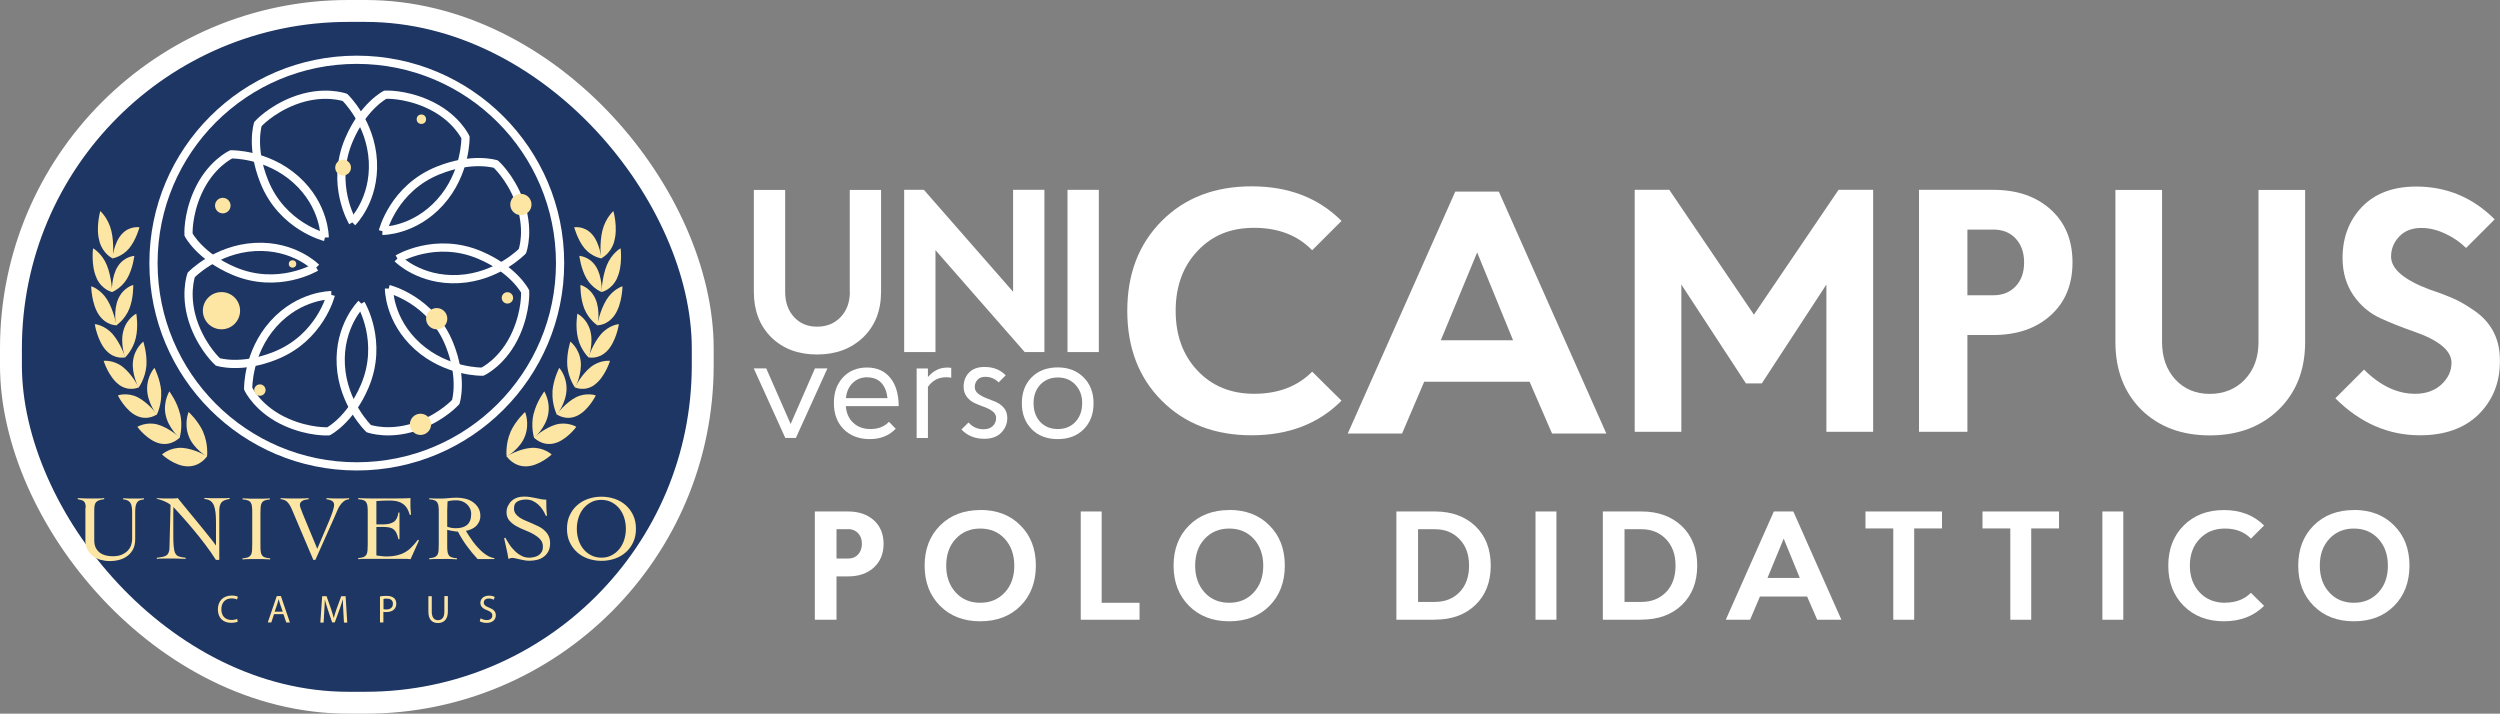 <svg xmlns="http://www.w3.org/2000/svg" id="Livello_2" data-name="Livello 2" viewBox="0 0 228.36 65.19"><rect x="0" y="0" width="228.36" height="65.19" fill="#808080" stroke="none"/><defs><style>      .cls-1 {        fill: #1e3663;        stroke-width: 2px;      }      .cls-1, .cls-2 {        stroke: #fff;        stroke-miterlimit: 10;      }      .cls-2 {        fill: none;        stroke-width: .75px;      }      .cls-3 {        fill: #fde5a3;      }      .cls-3, .cls-4 {        stroke-width: 0px;      }      .cls-4 {        fill: #fff;      }    </style></defs><g id="Livello_1-2" data-name="Livello 1"><g><g><rect class="cls-1" x="1" y="1" width="63.19" height="63.19" rx="30.82" ry="30.82"></rect><g><g><circle class="cls-2" cx="32.59" cy="24.03" r="18.57"></circle><g><g id="_Ripetizione_radiale_" data-name="&amp;lt;Ripetizione radiale&amp;gt;"><path class="cls-2" d="m35.5,26.4s3.92.96,5.56,5.08c1.25,3.12.57,5.24.57,5.24,0,0-1.14,1.28-3.26,2.11-2.7,1.05-4.69.32-4.69.32,0,0-2.36-2.26-2.55-5.82s1.88-5.59,1.88-5.59"></path></g><g id="_Ripetizione_radiale_-2" data-name="&amp;lt;Ripetizione radiale&amp;gt;"><path class="cls-2" d="m32.97,27.76s2.09,3.45.34,7.53c-1.32,3.09-3.31,4.11-3.31,4.11,0,0-1.71.1-3.79-.81-2.66-1.16-3.54-3.09-3.54-3.09,0,0-.07-3.27,2.31-5.92s5.28-2.62,5.28-2.62"></path></g><g id="_Ripetizione_radiale_-3" data-name="&amp;lt;Ripetizione radiale&amp;gt;"><path class="cls-2" d="m30.22,26.93s-.96,3.92-5.08,5.56c-3.12,1.25-5.24.57-5.24.57,0,0-1.28-1.14-2.11-3.26-1.05-2.7-.32-4.69-.32-4.69,0,0,2.26-2.36,5.82-2.55,3.57-.19,5.59,1.88,5.59,1.88"></path></g><g id="_Ripetizione_radiale_-4" data-name="&amp;lt;Ripetizione radiale&amp;gt;"><path class="cls-2" d="m28.86,24.4s-3.45,2.09-7.53.34c-3.09-1.32-4.11-3.31-4.11-3.31,0,0-.1-1.71.81-3.79,1.16-2.66,3.09-3.54,3.09-3.54,0,0,3.27-.07,5.92,2.31s2.62,5.28,2.62,5.28"></path></g><g id="_Ripetizione_radiale_-5" data-name="&amp;lt;Ripetizione radiale&amp;gt;"><path class="cls-2" d="m29.69,21.65s-3.92-.96-5.56-5.08c-1.25-3.12-.57-5.24-.57-5.24,0,0,1.14-1.28,3.26-2.11,2.7-1.05,4.69-.32,4.69-.32,0,0,2.36,2.26,2.55,5.82.19,3.57-1.88,5.59-1.88,5.59"></path></g><g id="_Ripetizione_radiale_-6" data-name="&amp;lt;Ripetizione radiale&amp;gt;"><path class="cls-2" d="m32.22,20.29s-2.09-3.45-.34-7.53c1.32-3.09,3.31-4.11,3.31-4.11,0,0,1.71-.1,3.79.81,2.66,1.16,3.54,3.09,3.54,3.09,0,0,.07,3.27-2.31,5.92s-5.28,2.62-5.28,2.62"></path></g><g id="_Ripetizione_radiale_-7" data-name="&amp;lt;Ripetizione radiale&amp;gt;"><path class="cls-2" d="m34.97,21.12s.96-3.92,5.08-5.56c3.12-1.25,5.24-.57,5.24-.57,0,0,1.28,1.14,2.11,3.26,1.05,2.7.32,4.69.32,4.69,0,0-2.26,2.36-5.82,2.55-3.57.19-5.59-1.88-5.59-1.88"></path></g><g id="_Ripetizione_radiale_-8" data-name="&amp;lt;Ripetizione radiale&amp;gt;"><path class="cls-2" d="m36.33,23.65s3.45-2.09,7.53-.34c3.09,1.32,4.11,3.31,4.11,3.31,0,0,.1,1.71-.81,3.79-1.16,2.66-3.09,3.54-3.09,3.54,0,0-3.27.07-5.92-2.31s-2.62-5.28-2.62-5.28"></path></g></g><circle class="cls-3" cx="47.58" cy="18.68" r=".97"></circle><circle class="cls-3" cx="20.23" cy="28.38" r="1.7"></circle><circle class="cls-3" cx="38.41" cy="38.76" r=".97"></circle><circle class="cls-3" cx="39.89" cy="29.11" r=".97"></circle><circle class="cls-3" cx="20.35" cy="18.78" r=".71"></circle><circle class="cls-3" cx="31.34" cy="15.31" r=".72"></circle><circle class="cls-3" cx="26.72" cy="24.11" r=".34"></circle><circle class="cls-3" cx="38.49" cy="10.89" r=".43"></circle><circle class="cls-3" cx="46.35" cy="27.21" r=".52"></circle><circle class="cls-3" cx="23.74" cy="35.63" r=".52"></circle></g><g><g><g><path class="cls-3" d="m18.56,39.47c.48,1.09.36,2.23.35,2.23,0,.01-1.25-.7-1.68-1.88-.44-1.17,0-2.19,0-2.19,0,.01.85.76,1.34,1.84Z"></path><path class="cls-3" d="m17.15,42.6c1.19.01,1.77-.94,1.77-.93-.01,0-1.19-.69-2.27-.76-1.1-.07-1.84.59-1.85.6-.02,0,1.15,1.08,2.35,1.09Z"></path></g><g><path class="cls-3" d="m16.45,37.79c.28,1.14-.04,2.21-.05,2.21,0,.01-1.05-.92-1.28-2.14-.23-1.21.36-2.1.35-2.11,0,.01.69.9.97,2.04Z"></path><path class="cls-3" d="m14.61,40.51c1.12.24,1.82-.56,1.82-.55-.01,0-1-.89-2.02-1.18-1.03-.29-1.86.2-1.86.21-.01,0,.93,1.27,2.06,1.52Z"></path></g><g><path class="cls-3" d="m14.72,35.76c.08,1.16-.39,2.12-.4,2.12,0,.01-.86-1.09-.88-2.32-.03-1.22.67-1.96.67-1.96,0,.01.53,1.02.62,2.16Z"></path><path class="cls-3" d="m12.52,38c1.04.46,1.83-.17,1.83-.16-.01,0-.81-1.05-1.75-1.54-.95-.49-1.83-.19-1.83-.18-.01,0,.7,1.42,1.75,1.88Z"></path></g><g><path class="cls-3" d="m13.37,33.43c-.1,1.14-.7,1.97-.71,1.97,0,.01-.66-1.23-.51-2.43.15-1.19.95-1.76.94-1.77,0,.01.37,1.1.28,2.23Z"></path><path class="cls-3" d="m10.89,35.16c.93.66,1.8.21,1.8.22-.01,0-.62-1.19-1.47-1.86-.85-.67-1.75-.56-1.75-.56-.01,0,.48,1.53,1.42,2.19Z"></path></g><g><path class="cls-3" d="m12.4,30.89c-.26,1.09-.97,1.77-.98,1.76,0,.01-.47-1.34-.14-2.47.32-1.13,1.17-1.52,1.17-1.53,0,.01.21,1.16-.05,2.24Z"></path><path class="cls-3" d="m9.73,32.05c.81.84,1.72.58,1.72.59,0,0-.43-1.28-1.16-2.12-.74-.84-1.63-.92-1.63-.91-.01,0,.25,1.6,1.07,2.44Z"></path></g><g><path class="cls-3" d="m11.81,28.21c-.41,1.01-1.2,1.52-1.21,1.52,0,.01-.27-1.4.21-2.45.47-1.04,1.36-1.25,1.36-1.25,0,0,.04,1.18-.36,2.18Z"></path><path class="cls-3" d="m9.04,28.77c.68.99,1.6.94,1.6.94,0,0-.24-1.34-.84-2.32-.6-.98-1.47-1.25-1.47-1.24,0-.01.02,1.62.71,2.62Z"></path></g><g><path class="cls-3" d="m11.61,25.45c-.54.91-1.39,1.24-1.39,1.23,0,.01-.06-1.43.55-2.36.6-.92,1.51-.94,1.5-.95,0,0-.13,1.17-.66,2.08Z"></path><path class="cls-3" d="m8.82,25.41c.53,1.12,1.44,1.26,1.43,1.27,0,0-.05-1.37-.49-2.46-.45-1.09-1.26-1.55-1.26-1.54,0-.01-.21,1.6.33,2.73Z"></path></g><g><path class="cls-3" d="m11.8,22.68c-.65.78-1.53.93-1.54.92,0,0,.14-1.43.87-2.22.72-.79,1.61-.61,1.61-.62,0,0-.3,1.14-.94,1.92Z"></path><path class="cls-3" d="m9.08,22.05c.36,1.22,1.23,1.55,1.22,1.56,0,0,.15-1.36-.13-2.53-.29-1.18-1.01-1.8-1.01-1.8,0-.01-.44,1.55-.07,2.77Z"></path></g></g><g><g><path class="cls-3" d="m46.63,39.47c-.48,1.09-.36,2.23-.35,2.23,0,.01,1.25-.7,1.68-1.88.44-1.17,0-2.19,0-2.19,0,.01-.85.76-1.34,1.84Z"></path><path class="cls-3" d="m48.04,42.6c-1.19.01-1.77-.94-1.77-.93.01,0,1.19-.69,2.27-.76,1.1-.07,1.84.59,1.85.6.02,0-1.15,1.08-2.35,1.09Z"></path></g><g><path class="cls-3" d="m48.74,37.79c-.28,1.14.04,2.21.05,2.21,0,.01,1.05-.92,1.28-2.14.23-1.21-.36-2.1-.35-2.11,0,.01-.69.9-.97,2.04Z"></path><path class="cls-3" d="m50.58,40.51c-1.12.24-1.82-.56-1.82-.55.01,0,1-.89,2.02-1.18,1.03-.29,1.86.2,1.86.21.01,0-.93,1.27-2.06,1.52Z"></path></g><g><path class="cls-3" d="m50.47,35.76c-.08,1.16.39,2.12.4,2.12,0,.01.86-1.09.88-2.32.03-1.22-.67-1.96-.67-1.96,0,.01-.53,1.02-.62,2.16Z"></path><path class="cls-3" d="m52.67,38c-1.04.46-1.83-.17-1.83-.16.01,0,.81-1.05,1.75-1.54.95-.49,1.83-.19,1.83-.18.01,0-.7,1.42-1.75,1.88Z"></path></g><g><path class="cls-3" d="m51.82,33.43c.1,1.14.7,1.97.71,1.97,0,.01.66-1.23.51-2.43-.15-1.19-.95-1.76-.94-1.77,0,.01-.37,1.1-.28,2.23Z"></path><path class="cls-3" d="m54.3,35.16c-.93.66-1.8.21-1.8.22.01,0,.62-1.19,1.47-1.86.85-.67,1.75-.56,1.75-.56.01,0-.48,1.53-1.42,2.19Z"></path></g><g><path class="cls-3" d="m52.79,30.89c.26,1.09.97,1.77.98,1.76,0,.01.47-1.34.14-2.47-.32-1.13-1.17-1.52-1.17-1.53,0,.01-.21,1.16.05,2.24Z"></path><path class="cls-3" d="m55.46,32.05c-.81.84-1.72.58-1.72.59,0,0,.43-1.28,1.16-2.12.74-.84,1.63-.92,1.63-.91.01,0-.25,1.6-1.07,2.44Z"></path></g><g><path class="cls-3" d="m53.38,28.21c.41,1.01,1.2,1.52,1.21,1.52,0,.01.27-1.4-.21-2.45-.47-1.04-1.36-1.25-1.36-1.25,0,0-.04,1.18.36,2.18Z"></path><path class="cls-3" d="m56.15,28.77c-.68.99-1.6.94-1.6.94,0,0,.24-1.34.84-2.32.6-.98,1.47-1.25,1.47-1.24,0-.01-.02,1.62-.71,2.62Z"></path></g><g><path class="cls-3" d="m53.58,25.45c.54.91,1.39,1.24,1.39,1.23,0,.01.06-1.43-.55-2.36-.6-.92-1.51-.94-1.5-.95,0,0,.13,1.17.66,2.08Z"></path><path class="cls-3" d="m56.37,25.41c-.53,1.12-1.44,1.26-1.43,1.27,0,0,.05-1.37.49-2.46.45-1.09,1.26-1.55,1.26-1.54,0-.01.21,1.6-.33,2.73Z"></path></g><g><path class="cls-3" d="m53.39,22.68c.65.78,1.53.93,1.54.92,0,0-.14-1.43-.87-2.22-.72-.79-1.61-.61-1.61-.62,0,0,.3,1.14.94,1.92Z"></path><path class="cls-3" d="m56.11,22.05c-.36,1.22-1.23,1.55-1.22,1.56,0,0-.15-1.36.13-2.53.29-1.18,1.01-1.8,1.01-1.8,0-.01.44,1.55.07,2.77Z"></path></g></g></g><g><path class="cls-3" d="m7.83,46.36c0-.16-.02-.28-.05-.37-.03-.09-.08-.16-.14-.21-.06-.05-.14-.09-.23-.11-.09-.02-.2-.05-.31-.07v-.1c.24.01.47.02.7.03.23,0,.46,0,.7,0,.17,0,.34,0,.51,0,.17,0,.34-.01.51-.03v.1c-.18.02-.33.05-.45.09-.12.04-.21.1-.28.17-.07.07-.12.17-.14.28-.03.12-.04.26-.04.43v2.77c0,.27.04.49.13.68.09.18.21.33.36.45.15.12.33.2.53.26.2.05.42.08.64.08.36,0,.66-.05.89-.16.23-.11.42-.24.55-.4.14-.16.23-.32.28-.5.05-.18.08-.34.08-.47v-2.38c0-.23,0-.42-.03-.57-.02-.16-.06-.28-.12-.38-.06-.1-.14-.17-.25-.23-.11-.05-.25-.09-.42-.11v-.1c.18.01.35.02.52.03.17,0,.35,0,.52,0,.15,0,.29,0,.43,0,.14,0,.29-.01.43-.03v.1c-.12.02-.23.04-.33.07-.1.03-.18.08-.25.15-.07.07-.12.18-.16.32-.04.14-.06.33-.06.57v2.54c0,.34-.06.63-.18.88s-.29.45-.5.62c-.21.16-.45.29-.74.37s-.58.12-.9.12c-.29,0-.57-.04-.83-.11-.27-.08-.5-.19-.71-.35-.21-.16-.37-.35-.5-.58-.12-.23-.19-.5-.19-.81v-3.02Z"></path><path class="cls-3" d="m14.31,45.5c.2.01.39.02.57.03.18,0,.39,0,.62,0,.12,0,.25,0,.37,0,.12,0,.24-.01.37-.03.07.1.2.26.37.46.17.21.36.44.58.71.22.27.45.55.7.85.25.3.49.59.72.88s.45.55.64.8c.2.25.35.45.46.61h.02c0-.17,0-.34,0-.51,0-.17,0-.34,0-.51v-.99c0-.36-.01-.68-.04-.95s-.08-.49-.15-.68c-.08-.18-.18-.32-.32-.42-.14-.1-.32-.15-.55-.17v-.1c.2.01.4.02.6.03.2,0,.4,0,.6,0,.18,0,.37,0,.55,0,.19,0,.37-.01.55-.03v.1c-.36.05-.6.15-.74.31-.13.16-.2.41-.2.74v4.51h-.31c-.31-.49-.64-.96-.99-1.42-.35-.46-.69-.9-1.04-1.31s-.67-.8-.99-1.15c-.32-.35-.61-.67-.86-.95,0,.15,0,.29-.01.43,0,.14,0,.29,0,.43v1.49c0,.5,0,.9.03,1.19.02.29.07.52.14.67.08.16.19.26.34.31.15.05.36.09.62.12v.1c-.29-.01-.57-.02-.84-.03-.27,0-.55,0-.84,0-.16,0-.33,0-.48,0-.16,0-.32.01-.48.03v-.1c.19-.03.36-.06.51-.08.14-.03.26-.07.36-.13.09-.06.16-.14.21-.26.05-.11.08-.26.08-.46l.1-3.9c-.18-.15-.38-.26-.6-.35-.22-.09-.44-.16-.66-.21v-.1Z"></path><path class="cls-3" d="m22.17,51c.2-.02.36-.05.48-.09.11-.05.2-.12.26-.21.06-.1.1-.22.11-.38.01-.16.02-.35.02-.59v-2.84c0-.24,0-.44-.02-.59-.01-.16-.05-.28-.11-.38-.06-.1-.15-.17-.27-.21-.12-.05-.28-.08-.48-.09v-.1c.24.01.47.02.69.03.22,0,.45,0,.69,0,.19,0,.37,0,.56,0,.19,0,.37-.01.55-.03v.1c-.2.02-.35.05-.47.09-.11.05-.2.12-.26.21-.06.1-.09.22-.11.38-.01.16-.02.35-.02.59v2.84c0,.24,0,.44.02.59.01.16.05.28.11.38.06.1.15.17.27.21.12.05.28.08.49.09v.1c-.22-.01-.43-.02-.65-.03-.22,0-.43,0-.65,0s-.42,0-.62,0c-.2,0-.41.01-.61.03v-.1Z"></path><path class="cls-3" d="m25.63,45.5c.2.01.39.02.59.03.19,0,.39,0,.59,0,.24,0,.47,0,.7,0,.23,0,.45-.01.68-.03v.1c-.08.01-.16.03-.26.04s-.18.04-.26.08c-.08.04-.14.09-.2.15-.05.06-.08.15-.08.26,0,.1.08.36.25.77l1.34,3.23,1.11-2.61c.28-.69.43-1.15.43-1.4,0-.09-.02-.17-.06-.23-.04-.06-.09-.11-.16-.15-.07-.04-.14-.07-.23-.09-.08-.02-.17-.04-.25-.05v-.1c.19.01.38.02.57.03.19,0,.38,0,.57,0,.16,0,.31,0,.47,0,.15,0,.31-.01.46-.03v.1c-.2.02-.37.09-.5.2-.14.11-.25.24-.35.39-.1.15-.18.32-.25.49-.07.18-.14.34-.21.49l-1.77,3.97h-.19l-1.98-4.66c-.1-.24-.23-.45-.38-.61-.15-.16-.36-.25-.63-.28v-.1Z"></path><path class="cls-3" d="m34.35,50.73c.05.01.11.02.19.03.07.01.15.02.24.03s.17.02.26.03c.09,0,.18.01.26.01.34,0,.64-.03.91-.09.27-.06.52-.15.74-.27.22-.12.44-.28.63-.48.2-.19.4-.43.6-.7l.09.08-.77,1.71c-.1-.01-.2-.02-.3-.03s-.2,0-.3,0h-3.2c-.16,0-.33,0-.49,0-.16,0-.33.01-.49.03v-.1c.2-.02.36-.05.48-.09.11-.05.2-.12.26-.21.06-.1.09-.22.11-.38.01-.16.02-.35.02-.59v-2.84c0-.24,0-.44-.02-.59-.01-.16-.05-.28-.11-.38-.06-.1-.14-.17-.26-.21-.12-.05-.28-.08-.48-.09v-.1c.19,0,.38.01.55.02.17,0,.35,0,.54.01.18,0,.38,0,.59,0h.7c.4,0,.79,0,1.19,0,.4,0,.8-.01,1.21-.03,0,.06,0,.12-.01.19,0,.06,0,.12,0,.18v.34c0,.12,0,.25.02.38.01.13.02.27.03.42l-.11.03c-.07-.27-.17-.49-.29-.67-.12-.17-.26-.31-.43-.4-.16-.1-.34-.16-.53-.2-.19-.03-.4-.05-.61-.05-.4,0-.79.02-1.19.05v2.13c.11,0,.22,0,.33,0s.21,0,.33,0c.39,0,.7-.08.93-.23.23-.16.37-.44.42-.85h.1c0,.2,0,.41,0,.61,0,.2,0,.41,0,.6s0,.41,0,.61,0,.41,0,.61h-.1c-.05-.24-.11-.43-.19-.58-.07-.15-.17-.26-.28-.34-.11-.08-.25-.13-.41-.16-.16-.03-.36-.04-.59-.04h-.54v2.63Z"></path><path class="cls-3" d="m45.16,51.07h-1.53c-.36-.39-.69-.79-.99-1.2-.3-.41-.57-.85-.81-1.31-.06,0-.13,0-.22-.02-.09-.01-.18-.02-.27-.04s-.18-.03-.27-.05c-.09-.02-.16-.04-.22-.06v1.33c0,.24,0,.44.02.59.01.16.05.28.11.38.06.1.15.17.27.21.12.05.28.08.49.09v.1c-.22-.01-.43-.02-.65-.03s-.43,0-.65,0-.42,0-.62,0-.41.01-.61.03v-.1c.2-.02.36-.05.48-.09.11-.05.2-.12.26-.21.06-.1.1-.22.11-.38.01-.16.02-.35.02-.59v-2.84c0-.24,0-.44-.02-.59-.01-.16-.05-.28-.11-.38-.06-.1-.15-.17-.26-.21-.11-.05-.27-.08-.48-.09v-.1c.18.01.36.02.54.03.18,0,.36,0,.54,0,.08,0,.18,0,.3-.01s.25-.02.38-.03c.13-.01.27-.02.4-.03s.26-.01.37-.01c.24,0,.49.03.75.09.26.06.48.16.69.3.2.14.37.31.5.52.13.21.2.46.2.75,0,.2-.04.37-.11.53-.07.15-.17.29-.28.4s-.26.21-.42.28c-.16.07-.33.13-.51.16.08.14.17.29.28.46.11.17.23.34.36.52s.27.35.43.52c.15.17.31.33.48.47.17.14.34.26.51.35.18.09.35.15.54.17v.1Zm-4.31-2.96c.26.1.52.14.79.14.44,0,.79-.1,1.03-.31.24-.2.37-.54.37-.99,0-.19-.04-.36-.11-.51s-.17-.28-.29-.39c-.12-.11-.27-.2-.43-.26s-.33-.09-.51-.09c-.14,0-.28,0-.42.02-.14.01-.27.04-.4.08-.01.27-.02.55-.03.82,0,.28,0,.58,0,.9v.58Z"></path><path class="cls-3" d="m49.86,47.12c-.07-.18-.17-.36-.28-.54-.12-.18-.25-.34-.4-.48-.15-.14-.32-.25-.51-.34-.19-.09-.39-.13-.61-.13-.32,0-.59.06-.8.18-.21.12-.31.33-.31.64,0,.18.05.34.14.47.09.13.22.25.37.35.16.1.33.2.53.28.2.09.4.17.61.26.21.09.41.18.61.28.2.1.38.22.53.37.16.14.28.31.37.49.09.19.14.41.14.67,0,.28-.05.52-.15.72-.1.2-.24.37-.41.5-.17.13-.37.23-.6.29-.23.06-.47.09-.74.09-.14,0-.29-.01-.44-.04-.15-.03-.3-.06-.44-.09-.14-.03-.27-.06-.39-.09-.12-.03-.21-.04-.28-.04-.06,0-.12,0-.18.03-.06.02-.12.04-.18.06-.05-.32-.11-.64-.18-.94-.07-.31-.14-.62-.21-.94l.11-.06c.1.2.23.4.37.62s.31.41.49.59c.18.18.38.33.6.44.22.12.45.18.71.18.16,0,.32-.02.48-.06.15-.04.29-.09.4-.17.12-.08.21-.18.28-.31.07-.13.1-.28.1-.47,0-.27-.08-.49-.25-.67-.16-.18-.37-.33-.61-.47-.24-.13-.51-.26-.8-.37-.29-.11-.55-.24-.8-.38-.24-.14-.45-.31-.61-.5-.16-.19-.25-.44-.25-.73,0-.22.04-.42.13-.6s.2-.34.34-.46c.14-.13.31-.23.5-.29.19-.07.39-.1.61-.1s.4.01.57.04c.17.03.33.06.49.09.16.03.33.07.48.1.16.03.33.05.51.05,0,.26,0,.5.01.74,0,.24.03.48.06.73h-.12Z"></path><path class="cls-3" d="m51.79,48.3c0-.46.08-.87.25-1.23.17-.36.39-.67.68-.92.28-.25.62-.45,1-.58.38-.13.79-.2,1.22-.2s.84.07,1.22.2c.38.13.72.33,1,.58.28.25.51.56.68.92.17.36.25.77.25,1.23s-.08.87-.25,1.23c-.17.36-.39.67-.68.92-.28.25-.62.45-1,.58-.38.13-.79.2-1.22.2s-.84-.07-1.22-.2c-.38-.13-.72-.33-1-.58-.28-.25-.51-.56-.68-.92-.17-.36-.25-.77-.25-1.23Zm.9,0c0,.35.05.68.15,1,.1.32.25.6.44.84.19.24.43.43.71.58.28.14.59.22.94.22s.67-.07.94-.22c.28-.14.51-.34.71-.58.19-.24.34-.52.44-.84.1-.32.15-.65.15-1s-.05-.68-.15-1c-.1-.32-.25-.6-.44-.84-.19-.24-.43-.43-.71-.58-.28-.14-.59-.22-.94-.22s-.67.07-.94.22c-.28.14-.51.34-.71.58-.19.24-.34.52-.44.84-.1.32-.15.65-.15,1Z"></path></g><g><path class="cls-3" d="m21.73,56.78c-.11.06-.34.11-.64.11-.68,0-1.19-.43-1.19-1.22s.51-1.27,1.26-1.27c.3,0,.49.06.57.11l-.08.25c-.12-.06-.29-.1-.49-.1-.57,0-.94.36-.94,1,0,.59.34.97.93.97.19,0,.38-.04.51-.1l.06.25Z"></path><path class="cls-3" d="m25.03,56.1l-.25.76h-.32l.82-2.41h.38l.82,2.41h-.33l-.26-.76h-.86Zm.79-.24l-.24-.69c-.05-.16-.09-.3-.13-.44h0c-.04.14-.08.29-.12.44l-.24.7h.73Z"></path><path class="cls-3" d="m31.36,55.8c-.02-.34-.04-.74-.04-1.04h-.01c-.08.28-.18.58-.3.92l-.43,1.17h-.24l-.39-1.15c-.11-.34-.21-.65-.28-.94h0c0,.3-.03.71-.05,1.07l-.06,1.04h-.3l.17-2.41h.4l.41,1.17c.1.3.18.56.24.81h.01c.06-.24.15-.51.25-.81l.43-1.17h.4l.15,2.41h-.3l-.06-1.06Z"></path><path class="cls-3" d="m34.71,54.48c.15-.03.35-.05.6-.05.31,0,.53.07.68.2.13.11.21.29.21.5s-.06.39-.19.52c-.16.18-.43.26-.74.26-.09,0-.18,0-.25-.02v.97h-.31v-2.39Zm.31,1.16c.07.02.15.03.26.03.38,0,.61-.18.61-.52s-.23-.47-.57-.47c-.14,0-.24.01-.29.03v.94Z"></path><path class="cls-3" d="m39.44,54.45v1.43c0,.54.24.77.56.77.36,0,.59-.24.59-.77v-1.43h.32v1.41c0,.74-.39,1.05-.91,1.05-.49,0-.87-.28-.87-1.03v-1.42h.32Z"></path><path class="cls-3" d="m43.91,56.48c.14.09.34.16.56.16.32,0,.5-.17.5-.41,0-.23-.13-.35-.45-.48-.39-.14-.64-.34-.64-.68,0-.38.31-.66.78-.66.25,0,.43.06.53.12l-.09.25c-.08-.04-.24-.11-.46-.11-.33,0-.45.2-.45.36,0,.23.15.34.48.47.41.16.62.35.62.71,0,.37-.28.69-.85.69-.23,0-.49-.07-.62-.15l.08-.26Z"></path></g></g></g><g><g><path class="cls-4" d="m77.62,26.66v-9.31h2.86v9.31c0,1.71-.54,3.09-1.63,4.15-1.09,1.04-2.49,1.57-4.21,1.57s-3.12-.52-4.19-1.57c-1.06-1.06-1.59-2.44-1.59-4.15v-9.31h2.86v9.31c0,.95.27,1.71.81,2.3.54.59,1.24.88,2.11.88s1.59-.29,2.15-.88c.56-.59.84-1.35.84-2.3Z"></path><path class="cls-4" d="m82.59,32.16v-14.82h1.8l8.15,9.31v-9.31h2.86v14.82h-1.8l-8.15-9.31v9.31h-2.86Z"></path><path class="cls-4" d="m100.37,32.16h-2.86v-14.82h2.86v14.82Z"></path><path class="cls-4" d="m74.44,33.65h1.14l-2.88,6.35h-.97l-2.88-6.35h1.14l2.23,5.08,2.22-5.08Z"></path><path class="cls-4" d="m82.09,37.1h-4.83c.05.63.27,1.14.68,1.52.4.38.93.57,1.57.57.71,0,1.28-.22,1.69-.66l.62.63c-.6.63-1.39.95-2.37.95s-1.78-.3-2.38-.9-.9-1.4-.9-2.4.28-1.73.83-2.34c.56-.6,1.3-.9,2.2-.9s1.61.32,2.12.94c.51.63.77,1.5.77,2.6Zm-2.86-2.64c-.54,0-.98.17-1.34.52-.36.34-.56.81-.62,1.39h3.8c-.07-.6-.26-1.07-.57-1.4s-.74-.5-1.26-.5Z"></path><path class="cls-4" d="m86.48,33.57s.17,0,.41.03v.9c-.16-.03-.32-.04-.48-.04-.69,0-1.24.29-1.65.88v4.67h-1.03v-6.35h1.03v.78c.49-.57,1.06-.86,1.72-.86Z"></path><path class="cls-4" d="m91.85,34.3l-.63.63c-.33-.34-.74-.51-1.23-.51-.3,0-.53.09-.7.27-.16.18-.25.39-.25.65s.1.45.3.61c.2.16.45.3.74.41.29.11.59.23.88.35.3.13.55.32.75.56.2.25.3.55.3.91,0,.51-.18.96-.55,1.34-.37.38-.88.56-1.55.56-.86,0-1.55-.28-2.09-.85l.65-.64c.36.41.81.62,1.37.62.37,0,.65-.1.85-.3.2-.2.3-.44.3-.73,0-.24-.1-.43-.3-.59-.2-.16-.45-.29-.74-.4-.29-.1-.59-.22-.88-.35s-.55-.32-.75-.58-.3-.56-.3-.93c0-.53.17-.96.5-1.3.33-.34.8-.51,1.4-.51.81,0,1.45.25,1.93.75Z"></path><path class="cls-4" d="m94.24,39.2c-.6-.6-.9-1.39-.9-2.37s.3-1.77.9-2.37c.6-.6,1.4-.9,2.38-.9s1.76.31,2.37.92c.6.6.9,1.39.9,2.36s-.3,1.77-.9,2.37c-.6.6-1.39.9-2.37.9s-1.78-.3-2.38-.9Zm.78-4.06c-.4.43-.61,1-.61,1.69s.2,1.27.61,1.71c.4.43.94.65,1.61.65s1.19-.22,1.6-.65c.41-.44.62-1.01.62-1.71s-.21-1.25-.62-1.69c-.41-.44-.95-.66-1.6-.66s-1.19.22-1.61.66Z"></path></g><path class="cls-4" d="m114.56,35.97c2.19,0,3.96-.67,5.3-2.02l2.68,2.65c-2.1,2.11-4.84,3.16-8.21,3.16s-6.1-1.05-8.21-3.16c-2.1-2.1-3.15-4.84-3.15-8.21s1.05-6.1,3.15-8.21c2.1-2.11,4.84-3.16,8.21-3.16s6.1,1.05,8.21,3.16l-2.68,2.68c-1.33-1.37-3.1-2.05-5.3-2.05s-3.85.71-5.18,2.12-1.99,3.23-1.99,5.46.66,4.05,1.99,5.46c1.33,1.41,3.05,2.12,5.18,2.12Z"></path><path class="cls-4" d="m146.73,39.6h-4.96l-2.05-4.73h-9.63l-2.02,4.73h-4.96l9.82-22.1h3.98l9.82,22.1Zm-8.52-8.52l-3.28-8.02-3.32,8.02h6.6Z"></path><path class="cls-4" d="m171.09,39.44h-4.26v-13.45l-5.9,9.03h-1.45l-5.9-9.03v13.45h-4.26v-22.1h3.16l7.73,11.4,7.73-11.4h3.16v22.1Z"></path><path class="cls-4" d="m179.71,39.44h-4.42v-22.1h6.79c2.17,0,3.91.6,5.24,1.8s1.99,2.81,1.99,4.83-.66,3.63-1.99,4.83-3.07,1.8-5.24,1.8h-2.37v8.84Zm2.37-18.47h-2.37v6h2.37c.84,0,1.52-.27,2.04-.82s.77-1.27.77-2.18-.26-1.63-.77-2.18-1.19-.82-2.04-.82Z"></path><path class="cls-4" d="m206.3,31.24v-13.89h4.26v13.89c0,2.55-.81,4.61-2.43,6.19-1.62,1.56-3.71,2.34-6.28,2.34s-4.65-.78-6.25-2.34c-1.58-1.58-2.37-3.64-2.37-6.19v-13.89h4.26v13.89c0,1.41.41,2.55,1.22,3.43.81.87,1.86,1.31,3.14,1.31s2.37-.44,3.2-1.31c.83-.87,1.25-2.02,1.25-3.43Z"></path><path class="cls-4" d="m227.88,20.03l-2.62,2.62c-.53-.53-1.16-.96-1.91-1.31-.75-.35-1.47-.52-2.16-.52-.86,0-1.54.26-2.04.79-.5.53-.74,1.14-.74,1.83,0,1.12,1.17,2.12,3.5,3,.88.29,1.63.58,2.24.85.61.27,1.28.67,2,1.18.72.52,1.28,1.16,1.66,1.93s.56,1.65.54,2.64c0,1.92-.65,3.53-1.96,4.83-1.3,1.26-3.08,1.89-5.34,1.89-2.9,0-5.48-1.13-7.73-3.38l2.62-2.62c1.47,1.47,3.03,2.21,4.67,2.21.99,0,1.79-.29,2.4-.85.61-.57.92-1.23.92-1.99,0-1.11-1.17-2.07-3.5-2.87-1.09-.38-2.07-.77-2.94-1.17-1.03-.46-1.87-1.17-2.53-2.13-.65-.96-.98-2.09-.98-3.39,0-1.87.59-3.43,1.77-4.67,1.2-1.24,2.85-1.86,4.96-1.86,2.78,0,5.17,1,7.17,3Z"></path></g><g><path class="cls-4" d="m76.41,56.61h-1.98v-9.89h3.04c.97,0,1.75.27,2.35.8.59.54.89,1.26.89,2.16s-.3,1.62-.89,2.16c-.59.54-1.38.81-2.35.81h-1.06v3.96Zm1.06-8.27h-1.06v2.68h1.06c.38,0,.68-.12.91-.37s.35-.57.35-.98-.12-.73-.35-.97-.53-.37-.91-.37Z"></path><path class="cls-4" d="m89.54,46.58c1.52,0,2.74.47,3.67,1.41.94.93,1.41,2.16,1.41,3.67s-.47,2.75-1.41,3.69c-.93.93-2.16,1.4-3.67,1.4s-2.73-.47-3.67-1.41c-.94-.94-1.41-2.17-1.41-3.67s.47-2.73,1.41-3.67,2.17-1.41,3.67-1.41Zm0,1.7c-.92,0-1.67.32-2.25.95s-.86,1.45-.86,2.44.29,1.81.86,2.44,1.32.95,2.25.95,1.67-.32,2.25-.95.86-1.45.86-2.44-.29-1.81-.86-2.44-1.32-.95-2.25-.95Z"></path><path class="cls-4" d="m98.72,46.72h1.91v8.34h3.46v1.55h-5.37v-9.89Z"></path><path class="cls-4" d="m112.28,46.58c1.52,0,2.74.47,3.67,1.41.94.93,1.41,2.16,1.41,3.67s-.47,2.75-1.41,3.69-2.16,1.4-3.67,1.4-2.73-.47-3.67-1.41c-.94-.94-1.41-2.17-1.41-3.67s.47-2.73,1.41-3.67,2.17-1.41,3.67-1.41Zm0,1.7c-.92,0-1.67.32-2.25.95s-.86,1.45-.86,2.44.29,1.81.86,2.44,1.32.95,2.25.95,1.67-.32,2.25-.95c.58-.63.86-1.45.86-2.44s-.29-1.81-.86-2.44c-.57-.63-1.32-.95-2.25-.95Z"></path><path class="cls-4" d="m131.08,56.61h-3.53v-9.89h3.53c1.52,0,2.75.45,3.69,1.34.93.9,1.4,2.1,1.4,3.6s-.47,2.71-1.4,3.6c-.94.9-2.17,1.34-3.69,1.34Zm0-8.27h-1.55v6.64h1.55c.92,0,1.67-.3,2.25-.9.58-.6.86-1.41.86-2.42s-.29-1.8-.86-2.4c-.58-.61-1.33-.92-2.25-.92Z"></path><path class="cls-4" d="m142.17,56.61h-1.91v-9.89h1.91v9.89Z"></path><path class="cls-4" d="m149.94,56.61h-3.53v-9.89h3.53c1.52,0,2.75.45,3.69,1.34.93.9,1.4,2.1,1.4,3.6s-.47,2.71-1.4,3.6c-.94.9-2.17,1.34-3.69,1.34Zm0-8.27h-1.55v6.64h1.55c.92,0,1.67-.3,2.25-.9.58-.6.86-1.41.86-2.42s-.29-1.8-.86-2.4c-.58-.61-1.33-.92-2.25-.92Z"></path><path class="cls-4" d="m168.21,56.61h-2.22l-.92-2.12h-4.31l-.9,2.12h-2.22l4.39-9.89h1.78l4.39,9.89Zm-3.81-3.82l-1.47-3.59-1.48,3.59h2.95Z"></path><path class="cls-4" d="m177.39,48.27h-2.54v8.34h-1.91v-8.34h-2.54v-1.55h6.99v1.55Z"></path><path class="cls-4" d="m188.08,48.27h-2.54v8.34h-1.91v-8.34h-2.54v-1.55h6.99v1.55Z"></path><path class="cls-4" d="m193.95,56.61h-1.91v-9.89h1.91v9.89Z"></path><path class="cls-4" d="m203.24,55.05c.98,0,1.77-.3,2.37-.9l1.2,1.19c-.94.94-2.17,1.41-3.67,1.41s-2.73-.47-3.67-1.41-1.41-2.17-1.41-3.67.47-2.73,1.41-3.67c.94-.94,2.17-1.41,3.67-1.41s2.73.47,3.67,1.41l-1.2,1.2c-.59-.61-1.38-.92-2.37-.92s-1.72.32-2.32.95-.89,1.45-.89,2.44.3,1.81.89,2.44,1.37.95,2.32.95Z"></path><path class="cls-4" d="m215.01,46.58c1.52,0,2.74.47,3.67,1.41.94.93,1.41,2.16,1.41,3.67s-.47,2.75-1.41,3.69-2.16,1.4-3.67,1.4-2.73-.47-3.67-1.41-1.41-2.17-1.41-3.67.47-2.73,1.41-3.67c.94-.94,2.17-1.41,3.67-1.41Zm0,1.7c-.92,0-1.67.32-2.25.95s-.86,1.45-.86,2.44.29,1.81.86,2.44,1.32.95,2.25.95,1.67-.32,2.25-.95.86-1.45.86-2.44-.29-1.81-.86-2.44-1.32-.95-2.25-.95Z"></path></g></g></g></svg>